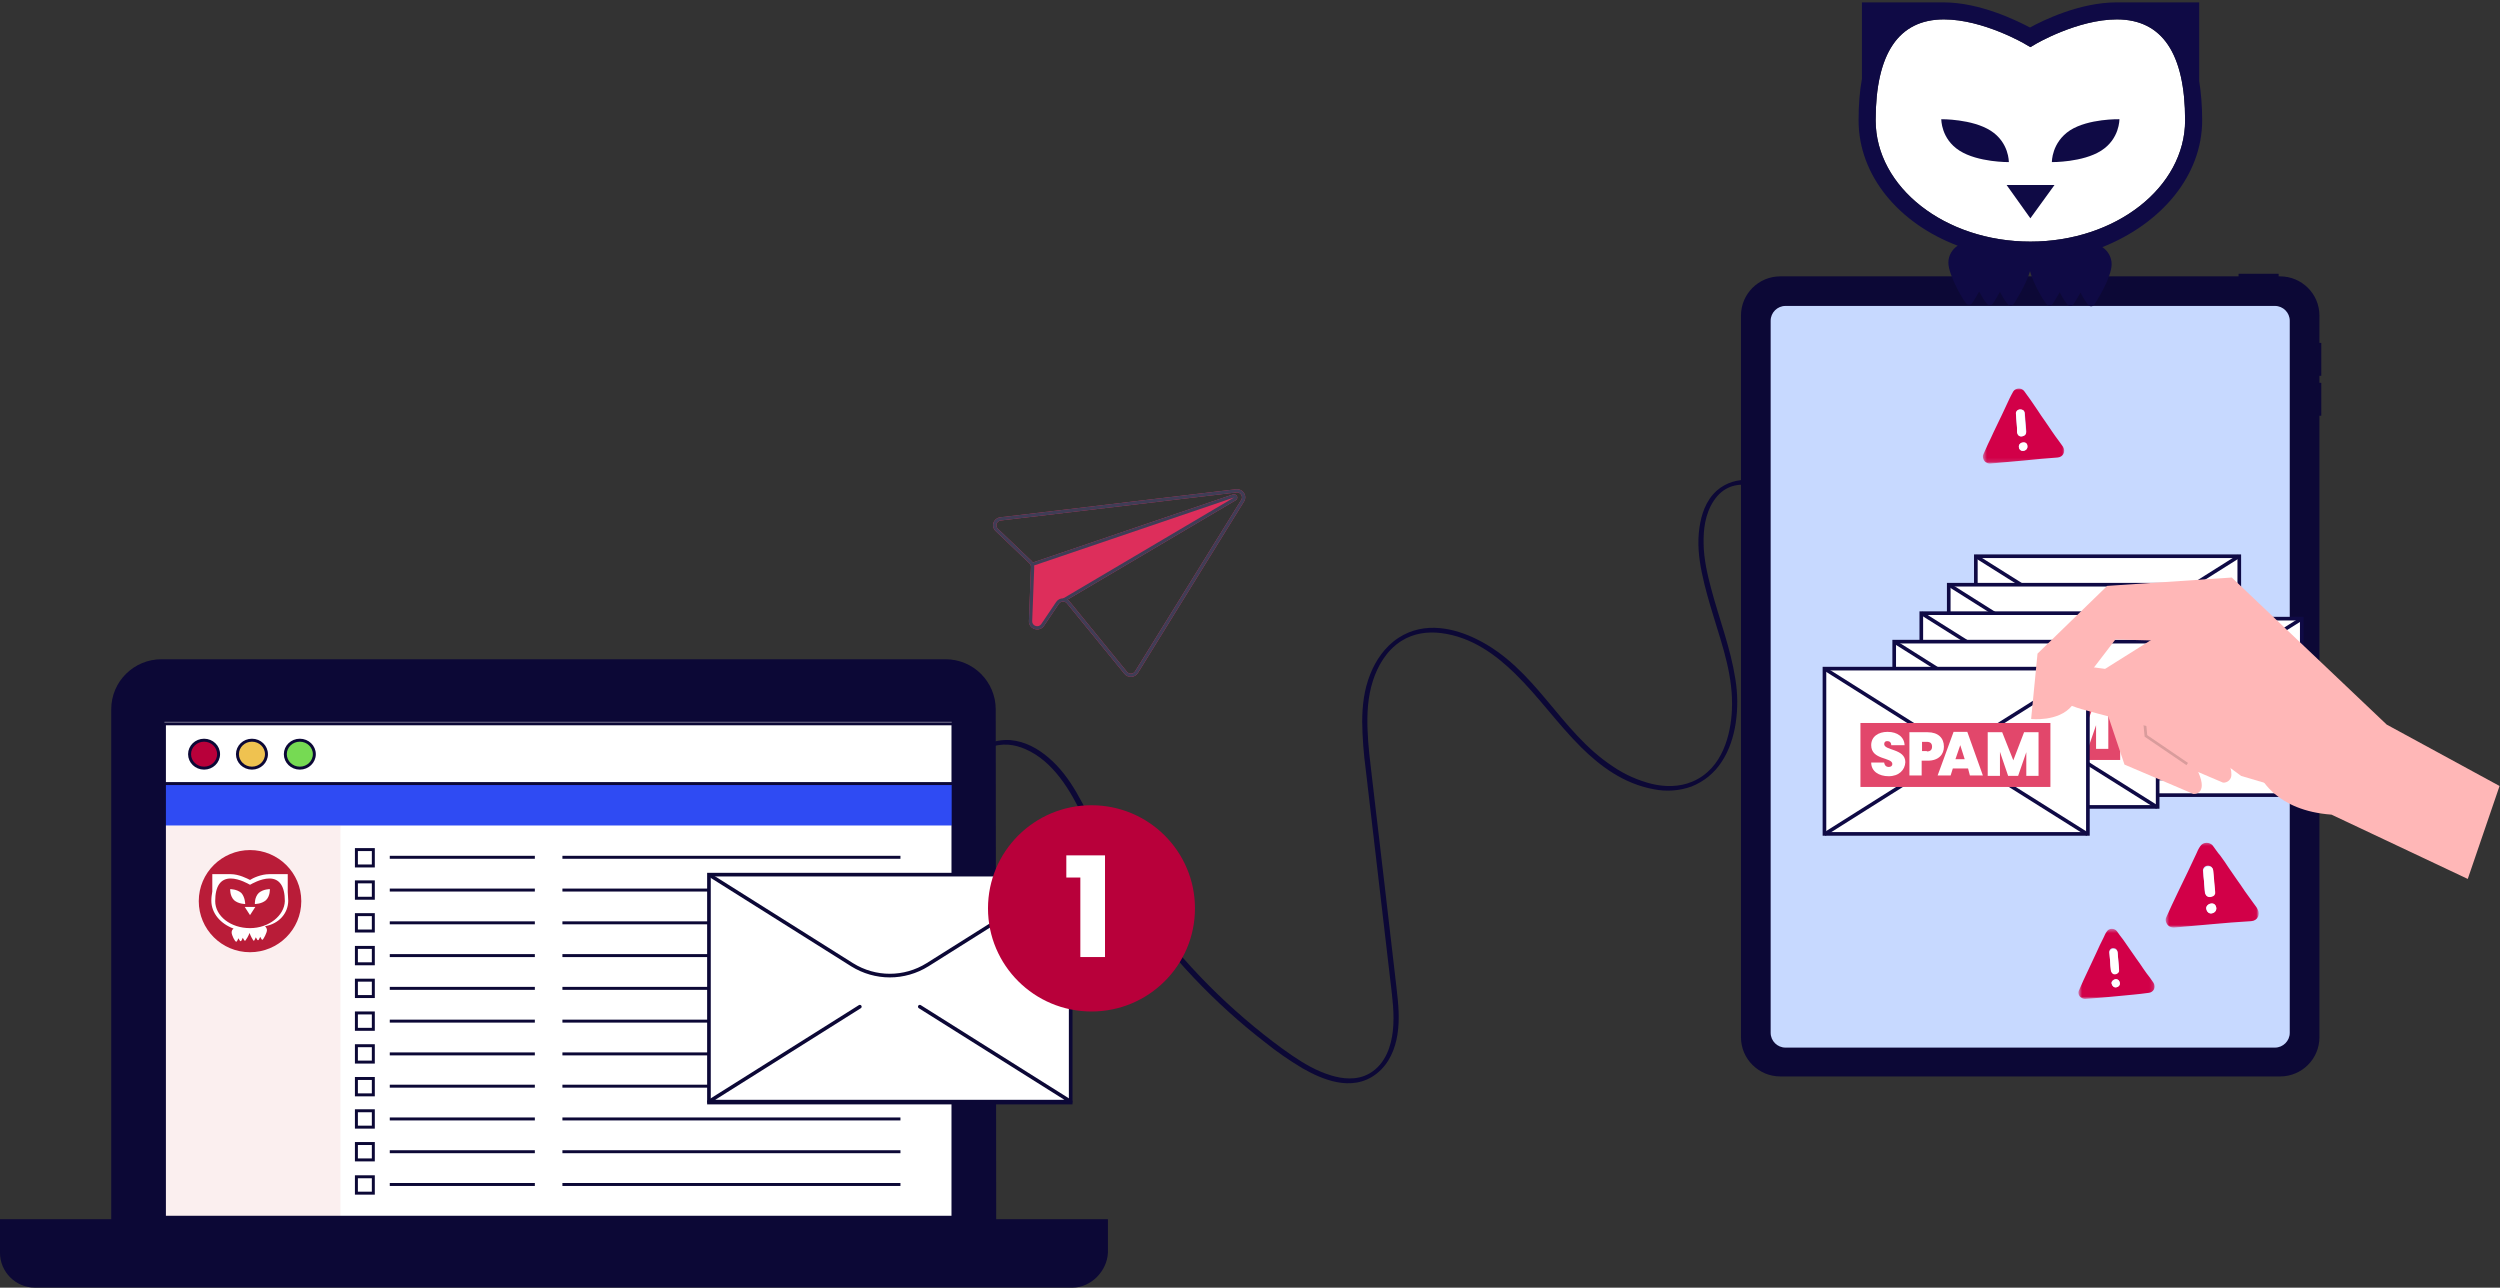 <?xml version="1.0" encoding="UTF-8"?>
<svg xmlns="http://www.w3.org/2000/svg" width="631" height="325" viewBox="0 0 631 325" fill="none">
  <rect x="0" y="0" width="631" height="325" fill="#333333" stroke="none"/>
  <path d="M252.47 130.567L311.189 123.58L311.952 123.49C312.341 123.443 312.736 123.504 313.092 123.667C313.448 123.829 313.751 124.086 313.965 124.408C314.18 124.729 314.297 125.103 314.304 125.485C314.311 125.868 314.208 126.243 314.005 126.569L287.202 169.871C287.029 170.15 286.789 170.383 286.503 170.551C286.218 170.719 285.894 170.817 285.56 170.838C285.226 170.858 284.89 170.799 284.583 170.665C284.275 170.531 284.005 170.326 283.796 170.068L269.299 152.296C269.196 152.167 269.067 152.059 268.92 151.981C268.773 151.902 268.611 151.854 268.444 151.839C268.218 151.816 267.99 151.853 267.785 151.946C267.579 152.04 267.404 152.186 267.279 152.37L263.515 157.955C263.273 158.329 262.91 158.611 262.483 158.758C262.056 158.905 261.589 158.908 261.158 158.767L261.142 158.762C260.704 158.63 260.324 158.359 260.062 157.992C259.799 157.625 259.67 157.184 259.696 156.739L260.211 143.117C260.218 142.947 260.188 142.777 260.125 142.618C260.056 142.46 259.957 142.317 259.832 142.195L251.289 134.032C251.008 133.764 250.81 133.424 250.717 133.052C250.624 132.681 250.64 132.292 250.763 131.93C250.887 131.568 251.112 131.248 251.414 131.007C251.716 130.766 252.082 130.613 252.47 130.567ZM251.867 133.454L260.41 141.618C260.521 141.722 260.621 141.839 260.706 141.965L311.189 124.797C311.234 124.781 311.28 124.77 311.327 124.763C311.519 124.733 311.716 124.769 311.884 124.865C312.052 124.961 312.181 125.111 312.249 125.29C312.316 125.468 312.318 125.663 312.253 125.842C312.189 126.02 312.062 126.171 311.895 126.267L269.443 151.341C269.637 151.462 269.808 151.615 269.95 151.792L284.446 169.564C284.572 169.718 284.734 169.84 284.918 169.921C285.102 170.001 285.303 170.037 285.504 170.025C285.704 170.013 285.899 169.955 286.07 169.854C286.242 169.753 286.386 169.613 286.49 169.446L313.293 126.144C313.413 125.948 313.474 125.723 313.469 125.494C313.464 125.266 313.394 125.042 313.265 124.85C313.137 124.657 312.956 124.504 312.743 124.406C312.53 124.308 312.294 124.271 312.061 124.298L311.28 124.391L252.579 131.375C252.346 131.403 252.126 131.494 251.945 131.639C251.764 131.783 251.628 131.975 251.553 132.192C251.479 132.409 251.469 132.642 251.524 132.866C251.58 133.089 251.698 133.293 251.867 133.454Z" fill="#DD2E5B"></path>
  <path d="M252.47 130.567L311.189 123.58L311.952 123.49C312.341 123.443 312.736 123.504 313.092 123.667C313.448 123.829 313.751 124.086 313.965 124.408C314.18 124.729 314.297 125.103 314.304 125.485C314.311 125.868 314.208 126.243 314.005 126.569L287.202 169.871C287.029 170.15 286.789 170.383 286.503 170.551C286.218 170.719 285.894 170.817 285.56 170.838C285.226 170.858 284.89 170.799 284.583 170.665C284.275 170.531 284.005 170.326 283.796 170.068L269.299 152.296C269.196 152.167 269.067 152.059 268.92 151.981C268.773 151.902 268.611 151.854 268.444 151.839C268.218 151.816 267.99 151.853 267.785 151.946C267.579 152.04 267.404 152.186 267.279 152.37L263.515 157.955C263.273 158.329 262.91 158.611 262.483 158.758C262.056 158.905 261.589 158.908 261.158 158.767L261.142 158.762C260.704 158.63 260.324 158.359 260.062 157.992C259.799 157.625 259.67 157.184 259.696 156.739L260.211 143.117C260.218 142.947 260.188 142.777 260.125 142.618C260.056 142.46 259.957 142.317 259.832 142.195L251.289 134.032C251.008 133.764 250.81 133.424 250.717 133.052C250.624 132.681 250.64 132.292 250.763 131.93C250.887 131.568 251.112 131.248 251.414 131.007C251.716 130.766 252.082 130.613 252.47 130.567ZM251.867 133.454L260.41 141.618C260.521 141.722 260.621 141.839 260.706 141.965C260.782 142.077 260.847 142.197 260.897 142.322C260.951 142.451 260.99 142.584 261.015 142.72L261.013 142.724C261.04 142.866 261.049 143.01 261.042 143.154L260.527 156.776C260.509 157.043 260.586 157.309 260.743 157.529C260.901 157.75 261.13 157.912 261.393 157.989L261.401 157.992C261.66 158.079 261.941 158.079 262.198 157.992C262.455 157.904 262.674 157.734 262.818 157.509L266.583 151.92C266.777 151.633 267.044 151.399 267.357 151.241C267.671 151.083 268.021 151.006 268.375 151.018L268.379 151.019C268.426 151.021 268.474 151.023 268.52 151.029C268.848 151.058 269.165 151.165 269.443 151.341C269.637 151.462 269.808 151.615 269.95 151.792L284.446 169.564C284.572 169.718 284.734 169.84 284.918 169.921C285.102 170.001 285.303 170.037 285.504 170.025C285.704 170.013 285.899 169.955 286.07 169.854C286.242 169.753 286.386 169.613 286.49 169.446L313.293 126.144C313.413 125.948 313.474 125.723 313.469 125.494C313.464 125.266 313.394 125.042 313.265 124.85C313.137 124.657 312.956 124.504 312.743 124.406C312.53 124.308 312.294 124.271 312.061 124.298L311.28 124.391L252.579 131.375C252.346 131.403 252.126 131.494 251.945 131.639C251.764 131.783 251.628 131.975 251.553 132.192C251.479 132.409 251.469 132.642 251.524 132.866C251.58 133.089 251.698 133.293 251.867 133.454Z" fill="#3F3D56"></path>
  <path d="M260.516 142.029L260.795 142.796L261.014 142.724L261.016 142.72L311.459 125.57L268.38 151.019L268.376 151.018L268.261 151.089L268.694 151.785L269.444 151.341L311.896 126.267C312.063 126.171 312.19 126.02 312.254 125.842C312.319 125.663 312.317 125.468 312.25 125.29C312.182 125.111 312.053 124.961 311.885 124.865C311.717 124.769 311.52 124.733 311.328 124.763C311.281 124.77 311.235 124.781 311.19 124.797L260.706 141.965L260.516 142.029Z" fill="#3F3D56"></path>
  <path d="M243.268 203.872C241.669 199.359 242.834 191.811 249.568 188.812C252.907 187.325 256.164 187.935 258.783 189.068C262.406 190.636 265.211 193.294 267.449 196.164C270.03 199.473 271.938 203.222 273.803 206.968C275.644 210.665 277.538 214.329 279.616 217.891C287.759 231.825 298.037 244.467 310.093 255.38C313.07 258.072 316.164 260.659 319.376 263.141C322.357 265.533 325.511 267.715 328.811 269.669C333.267 272.198 341.102 275.921 347.41 271.027C350.754 268.432 352.162 264.545 352.703 261.204C353.357 257.166 352.93 253.275 352.498 249.473C350.489 231.788 348.378 214.133 346.318 196.464C345.837 192.34 345.298 188.225 345.161 184.005C345.033 180.054 345.204 175.925 346.539 171.794C347.705 168.187 349.878 164.216 353.701 161.779C356.871 159.759 360.498 159.392 363.672 159.781C371.528 160.746 377.675 165.393 382.473 170.094C388.433 175.935 393.155 182.735 399.074 188.609C403.853 193.352 409.832 197.843 417.476 199.218C420.634 199.849 423.911 199.606 426.935 198.518C430.039 197.287 432.674 195.147 434.476 192.393C436.567 189.27 437.57 185.831 438.084 182.572C438.644 178.848 438.616 175.063 438.001 171.347C436.77 163.482 433.932 156.23 431.924 148.667C430.94 144.958 430.039 141.149 429.988 137.135C429.944 133.734 430.308 129.757 432.588 126.342C437.293 119.296 445.692 123.138 449.715 125.802C452.403 127.643 454.929 129.7 457.265 131.951C457.768 132.421 458.731 131.444 458.23 130.977C455.779 128.602 453.109 126.45 450.255 124.55C447.788 122.971 444.979 121.516 441.658 121.189C440.155 121.035 438.635 121.191 437.197 121.646C435.76 122.102 434.437 122.847 433.314 123.834C430.475 126.378 429.425 129.974 428.962 133.006C428.35 137.015 428.787 140.836 429.533 144.511C430.319 148.38 431.437 152.124 432.574 155.853C434.846 163.305 437.526 170.888 437.132 179.231C436.856 185.067 434.947 194.009 427.145 197.284C423.682 198.737 420.078 198.585 417.011 197.875C413.471 197.002 410.122 195.51 407.127 193.472C393.526 184.55 387.751 168.655 372.556 161.248C367.39 158.729 359.697 156.607 352.97 160.994C349.476 163.273 347.231 166.743 345.878 170.091C344.258 174.102 343.838 178.186 343.818 182.074C343.868 186.12 344.164 190.159 344.704 194.171C345.218 198.604 345.735 203.037 346.255 207.469L349.392 234.373L350.951 247.741C351.426 251.821 352.022 255.934 351.55 260.242C351.163 263.768 349.813 268.525 345.69 270.916C342.416 272.815 338.725 272.277 335.91 271.418C332.264 270.305 329.106 268.435 326.172 266.437C322.788 264.133 319.577 261.639 316.463 259.073C310.087 253.813 304.15 248.07 298.705 241.896C293.27 235.74 288.332 229.183 283.935 222.285C281.714 218.799 279.635 215.227 277.698 211.569C275.702 207.798 273.949 203.888 271.811 200.197C269.877 196.859 267.594 193.708 264.571 191.159C262.047 189.031 258.862 187.126 255.003 186.795C252.093 186.594 249.209 187.437 246.893 189.164C244.581 190.887 242.854 193.248 241.938 195.941C240.997 198.683 241.012 201.652 241.981 204.386C242.209 205.031 243.497 204.52 243.268 203.872Z" fill="#0C0836"></path>
  <path d="M251.443 308.694H28.074V179.042C28.074 171.987 33.811 166.392 40.768 166.392H238.627C245.706 166.392 251.321 172.109 251.321 179.042L251.443 308.694Z" fill="#0C0836"></path>
  <path d="M270.728 324.992H8.788C3.906 324.992 0 320.979 0 316.235V307.721H279.638V316.235C279.394 320.857 275.366 324.992 270.728 324.992Z" fill="#0C0836"></path>
  <path d="M240.213 182.204H41.5V307.235H240.213V182.204Z" fill="white"></path>
  <path d="M85.93 208.353H41.5V307.235H85.93V208.353Z" fill="#FBEFEF"></path>
  <path d="M240.579 197.772H41.5V208.353H240.579V197.772Z" fill="#2F4BF3"></path>
  <path d="M240.579 182.69H41.5V307.235H240.579V182.69Z" stroke="#0C0836" stroke-width="0.75" stroke-miterlimit="10"></path>
  <path d="M41.5 197.772H240.579" stroke="#0C0836" stroke-width="0.75" stroke-miterlimit="10"></path>
  <path d="M51.508 193.88C53.53 193.88 55.169 192.301 55.169 190.353C55.169 188.405 53.53 186.826 51.508 186.826C49.485 186.826 47.846 188.405 47.846 190.353C47.846 192.301 49.485 193.88 51.508 193.88Z" fill="#B8003A" stroke="#0C0836" stroke-width="0.75" stroke-miterlimit="10"></path>
  <path d="M63.592 193.88C65.615 193.88 67.254 192.301 67.254 190.353C67.254 188.405 65.615 186.826 63.592 186.826C61.57 186.826 59.931 188.405 59.931 190.353C59.931 192.301 61.57 193.88 63.592 193.88Z" fill="#EFC250" stroke="#0C0836" stroke-width="0.75" stroke-miterlimit="10"></path>
  <path d="M75.676 193.88C77.699 193.88 79.338 192.301 79.338 190.353C79.338 188.405 77.699 186.826 75.676 186.826C73.654 186.826 72.015 188.405 72.015 190.353C72.015 192.301 73.654 193.88 75.676 193.88Z" fill="#76DA53" stroke="#0C0836" stroke-width="0.75" stroke-miterlimit="10"></path>
  <path d="M94.228 214.435H89.956V218.57H94.228V214.435Z" fill="white" stroke="#0C0836" stroke-width="0.75" stroke-miterlimit="10"></path>
  <path d="M98.378 216.381H134.996" stroke="#0C0836" stroke-width="0.75" stroke-miterlimit="10"></path>
  <path d="M141.953 216.381H227.273" stroke="#0C0836" stroke-width="0.75" stroke-miterlimit="10"></path>
  <path d="M94.228 222.583H89.956V226.719H94.228V222.583Z" fill="white" stroke="#0C0836" stroke-width="0.75" stroke-miterlimit="10"></path>
  <path d="M98.378 224.651H134.996" stroke="#0C0836" stroke-width="0.75" stroke-miterlimit="10"></path>
  <path d="M141.953 224.651H227.273" stroke="#0C0836" stroke-width="0.75" stroke-miterlimit="10"></path>
  <path d="M94.228 230.854H89.956V234.989H94.228V230.854Z" fill="white" stroke="#0C0836" stroke-width="0.75" stroke-miterlimit="10"></path>
  <path d="M98.378 232.922H134.996" stroke="#0C0836" stroke-width="0.75" stroke-miterlimit="10"></path>
  <path d="M141.953 232.922H227.273" stroke="#0C0836" stroke-width="0.75" stroke-miterlimit="10"></path>
  <path d="M94.228 239.125H89.956V243.26H94.228V239.125Z" fill="white" stroke="#0C0836" stroke-width="0.75" stroke-miterlimit="10"></path>
  <path d="M98.378 241.192H134.996" stroke="#0C0836" stroke-width="0.75" stroke-miterlimit="10"></path>
  <path d="M141.953 241.192H227.273" stroke="#0C0836" stroke-width="0.75" stroke-miterlimit="10"></path>
  <path d="M94.228 247.395H89.956V251.53H94.228V247.395Z" fill="white" stroke="#0C0836" stroke-width="0.75" stroke-miterlimit="10"></path>
  <path d="M98.378 249.463H134.996" stroke="#0C0836" stroke-width="0.75" stroke-miterlimit="10"></path>
  <path d="M141.953 249.463H227.273" stroke="#0C0836" stroke-width="0.75" stroke-miterlimit="10"></path>
  <path d="M94.228 255.666H89.956V259.801H94.228V255.666Z" fill="white" stroke="#0C0836" stroke-width="0.75" stroke-miterlimit="10"></path>
  <path d="M98.378 257.733H134.996" stroke="#0C0836" stroke-width="0.75" stroke-miterlimit="10"></path>
  <path d="M141.953 257.733H227.273" stroke="#0C0836" stroke-width="0.75" stroke-miterlimit="10"></path>
  <path d="M94.228 263.936H89.956V268.071H94.228V263.936Z" fill="white" stroke="#0C0836" stroke-width="0.75" stroke-miterlimit="10"></path>
  <path d="M98.378 266.004H134.996" stroke="#0C0836" stroke-width="0.75" stroke-miterlimit="10"></path>
  <path d="M141.953 266.004H227.273" stroke="#0C0836" stroke-width="0.75" stroke-miterlimit="10"></path>
  <path d="M94.228 272.207H89.956V276.342H94.228V272.207Z" fill="white" stroke="#0C0836" stroke-width="0.75" stroke-miterlimit="10"></path>
  <path d="M98.378 274.153H134.996" stroke="#0C0836" stroke-width="0.75" stroke-miterlimit="10"></path>
  <path d="M141.953 274.153H227.273" stroke="#0C0836" stroke-width="0.75" stroke-miterlimit="10"></path>
  <path d="M94.228 280.356H89.956V284.491H94.228V280.356Z" fill="white" stroke="#0C0836" stroke-width="0.75" stroke-miterlimit="10"></path>
  <path d="M98.378 282.423H134.996" stroke="#0C0836" stroke-width="0.75" stroke-miterlimit="10"></path>
  <path d="M141.953 282.423H227.273" stroke="#0C0836" stroke-width="0.75" stroke-miterlimit="10"></path>
  <path d="M94.228 288.626H89.956V292.761H94.228V288.626Z" fill="white" stroke="#0C0836" stroke-width="0.75" stroke-miterlimit="10"></path>
  <path d="M98.378 290.694H134.996" stroke="#0C0836" stroke-width="0.75" stroke-miterlimit="10"></path>
  <path d="M141.953 290.694H227.273" stroke="#0C0836" stroke-width="0.75" stroke-miterlimit="10"></path>
  <path d="M94.228 297.018H89.956V301.154H94.228V297.018Z" fill="white" stroke="#0C0836" stroke-width="0.75" stroke-miterlimit="10"></path>
  <path d="M98.378 298.964H134.996" stroke="#0C0836" stroke-width="0.75" stroke-miterlimit="10"></path>
  <path d="M141.953 298.964H227.273" stroke="#0C0836" stroke-width="0.75" stroke-miterlimit="10"></path>
  <path d="M270.24 220.759H178.939V278.288H270.24V220.759Z" fill="white" stroke="#0C0836" stroke-width="0.919" stroke-miterlimit="10"></path>
  <path d="M178.939 220.759L215.069 243.503C220.928 247.152 228.251 247.152 234.11 243.503L270.24 220.759" stroke="#0C0836" stroke-width="0.919" stroke-miterlimit="10"></path>
  <path d="M217.022 254.085L178.939 278.045H270.24L232.157 254.085" stroke="#0C0836" stroke-width="0.919" stroke-miterlimit="10" stroke-linecap="round" stroke-linejoin="round"></path>
  <path d="M275.489 255.301C289.915 255.301 301.61 243.648 301.61 229.273C301.61 214.898 289.915 203.245 275.489 203.245C261.063 203.245 249.368 214.898 249.368 229.273C249.368 243.648 261.063 255.301 275.489 255.301Z" fill="#B8003A"></path>
  <path d="M272.679 221.489H269.14V215.894H278.904V241.557H272.679V221.489Z" fill="white"></path>
  <path d="M76.045 227.449C76.045 234.624 70.186 240.341 63.106 240.341C55.905 240.341 50.168 234.503 50.168 227.449C50.168 220.273 56.027 214.556 63.106 214.556C70.186 214.556 76.045 220.273 76.045 227.449Z" fill="#B91C38"></path>
  <path d="M63.105 230.976L64.448 228.908H61.763L63.105 230.976Z" fill="white"></path>
  <path d="M61.886 228.178C61.886 228.178 60.177 228.178 59.078 227.205C57.98 226.111 58.102 224.408 58.102 224.408C58.102 224.408 59.81 224.408 60.909 225.381C61.886 226.476 61.886 228.178 61.886 228.178Z" fill="white"></path>
  <path d="M64.327 228.178C64.327 228.178 66.036 228.178 67.135 227.205C68.233 226.111 68.111 224.408 68.111 224.408C68.111 224.408 66.402 224.408 65.304 225.381C64.205 226.476 64.327 228.178 64.327 228.178Z" fill="white"></path>
  <path d="M72.748 227.327C72.748 226.476 72.626 225.746 72.626 225.138V220.638H68.232C68.11 220.638 67.988 220.638 67.988 220.638C65.913 220.638 63.838 221.611 63.106 222.097C62.373 221.732 60.298 220.638 58.223 220.638C58.101 220.638 57.979 220.638 57.979 220.638H53.585V225.016C53.463 225.746 53.341 226.476 53.341 227.327C53.341 230.489 55.66 233.165 58.956 234.381C58.589 234.625 58.467 234.989 58.467 235.354C58.467 236.084 59.322 237.665 59.566 237.665C59.688 237.665 59.81 237.665 59.81 237.544C59.81 237.544 60.054 237.179 60.176 236.814C60.42 237.179 60.542 237.544 60.664 237.544C60.786 237.544 60.908 237.544 60.908 237.422C60.908 237.422 61.153 237.057 61.275 236.692C61.519 237.057 61.641 237.422 61.763 237.422C61.885 237.422 62.007 237.422 62.007 237.3C62.129 237.179 62.739 236.206 62.983 235.476C63.228 236.206 63.838 237.3 63.96 237.422C64.082 237.422 64.204 237.422 64.204 237.3C64.204 237.3 64.448 236.935 64.57 236.571C64.814 236.935 64.936 237.3 65.058 237.3C65.181 237.3 65.303 237.3 65.303 237.179C65.303 237.179 65.547 236.814 65.669 236.449C65.913 236.814 66.035 237.179 66.157 237.179C66.279 237.179 66.401 237.179 66.401 237.057C66.523 236.935 67.378 235.476 67.378 234.746C67.378 234.381 67.133 234.016 66.889 233.773C70.429 233.165 72.748 230.489 72.748 227.327ZM63.106 234.26C58.223 234.26 54.317 231.219 54.317 227.449C54.317 223.678 55.66 221.732 58.223 221.732C60.42 221.732 62.861 223.192 62.861 223.192L63.106 223.313L63.35 223.192C63.35 223.192 65.791 221.732 67.988 221.732C70.551 221.732 71.894 223.678 71.894 227.449C71.772 231.097 67.866 234.26 63.106 234.26Z" fill="white"></path>
  <path d="M583.833 87.295V254.338C583.833 262.736 576.996 269.549 568.568 269.549H456.278C447.849 269.549 441.013 262.736 441.013 254.338V87.295C441.013 78.897 447.849 72.084 456.278 72.084H568.568C576.996 72.084 583.833 78.897 583.833 87.295Z" fill="#C7D9FF"></path>
  <path d="M585.896 96.627H584.491V104.933H585.896V96.627Z" fill="#0C0836"></path>
  <path d="M585.896 86.549H584.491V94.854H585.896V86.549Z" fill="#0C0836"></path>
  <path d="M575.124 69.098H565.01V70.778H575.124V69.098Z" fill="#0C0836"></path>
  <path d="M439.422 79.643V261.803C439.422 267.309 443.917 271.695 449.349 271.695H575.499C581.025 271.695 585.426 267.216 585.426 261.803V79.643C585.426 74.137 580.931 69.751 575.499 69.751H449.349C443.824 69.751 439.422 74.231 439.422 79.643ZM574.188 77.217C576.248 77.217 577.934 78.897 577.934 80.95V260.683C577.934 262.736 576.248 264.416 574.188 264.416H450.66C448.6 264.416 446.914 262.736 446.914 260.683V80.95C446.914 78.897 448.6 77.217 450.66 77.217H574.188Z" fill="#0C0836"></path>
  <path d="M512.468 60.979C490.928 60.979 473.415 47.261 473.415 30.37C473.415 13.479 479.221 4.894 490.647 4.894C500.574 4.894 511.251 11.146 511.344 11.24L512.468 11.893L513.592 11.24C513.686 11.146 524.362 4.894 534.289 4.894C545.715 4.894 551.521 13.479 551.521 30.37C551.521 47.261 534.008 60.979 512.468 60.979Z" fill="white"></path>
  <path d="M512.464 55.1L518.552 46.701H506.471L512.464 55.1Z" fill="#0F0A45"></path>
  <path d="M507.029 40.915C507.029 40.915 499.256 41.008 494.573 38.022C489.891 35.036 489.985 30.09 489.985 30.09C489.985 30.09 497.758 29.997 502.44 32.983C507.123 35.969 507.029 40.915 507.029 40.915Z" fill="#0F0A45"></path>
  <path d="M517.895 40.915C517.895 40.915 525.668 41.008 530.35 38.022C535.033 35.036 534.939 30.09 534.939 30.09C534.939 30.09 527.166 29.903 522.484 32.89C517.801 35.969 517.895 40.915 517.895 40.915Z" fill="#0F0A45"></path>
  <path d="M555.828 30.37C555.828 26.637 555.547 23.371 555.079 20.478V0.601H535.505C535.037 0.601 534.662 0.601 534.194 0.601C524.922 0.601 515.557 5.174 512.373 6.947C509.189 5.267 499.824 0.601 490.552 0.601C490.084 0.601 489.709 0.601 489.241 0.601H469.948V19.919C469.386 22.905 469.105 26.451 469.105 30.37C469.105 44.368 479.314 56.407 494.111 62.006C492.706 62.939 491.769 64.525 491.769 66.298C491.769 69.471 495.797 76.47 496.546 76.844C497.014 77.03 497.482 76.937 497.763 76.564C497.951 76.284 498.7 75.07 499.543 73.577C500.479 75.35 501.416 76.75 501.79 76.937C502.259 77.124 502.727 77.03 503.008 76.657C503.195 76.377 503.944 75.164 504.787 73.671C505.724 75.444 506.66 76.844 507.035 77.03C507.503 77.217 507.971 77.124 508.252 76.75C508.627 76.19 511.436 71.804 512.373 68.445C513.31 71.898 516.213 76.75 516.868 77.03C517.337 77.217 517.805 77.124 518.086 76.75C518.273 76.47 519.022 75.257 519.865 73.764C520.802 75.537 521.738 76.937 522.113 77.124C522.581 77.31 523.049 77.217 523.33 76.844C523.518 76.564 524.267 75.35 525.11 73.857C526.046 75.63 526.983 77.03 527.357 77.217C527.826 77.403 528.294 77.31 528.575 76.937C529.043 76.284 532.977 70.031 532.977 66.672C532.977 64.899 532.04 63.312 530.635 62.379C545.62 56.407 555.828 44.275 555.828 30.37ZM512.467 60.979C490.927 60.979 473.414 47.261 473.414 30.37C473.414 13.479 479.22 4.894 490.646 4.894C500.573 4.894 511.249 11.146 511.343 11.24L512.467 11.893L513.59 11.24C513.684 11.146 524.361 4.894 534.288 4.894C545.713 4.894 551.52 13.479 551.52 30.37C551.52 47.261 534.007 60.979 512.467 60.979Z" fill="#0F0A45"></path>
  <mask id="mask0_456_3621" style="mask-type:luminance" maskUnits="userSpaceOnUse" x="500" y="97" width="22" height="20">
    <path d="M521.088 97.934H500.484V116.878H521.088V97.934Z" fill="white"></path>
  </mask>
  <g mask="url(#mask0_456_3621)">
    <path d="M510.691 113.799C511.347 113.705 511.815 113.239 511.722 112.679C511.628 112.025 511.16 111.652 510.598 111.745C509.942 111.839 509.474 112.305 509.568 112.865C509.568 113.332 510.036 113.892 510.691 113.799ZM509.006 106.8C509.099 107.546 509.099 108.386 509.193 109.133C509.193 109.319 509.287 109.506 509.38 109.692C509.661 110.159 510.13 110.252 510.691 110.066C511.16 109.879 511.441 109.506 511.441 108.946C511.347 107.359 511.16 105.866 511.066 104.28C510.972 103.627 510.504 103.347 509.942 103.347C509.287 103.347 508.818 103.907 508.912 104.467C508.912 105.306 508.912 106.053 509.006 106.8ZM510.879 116.225C508.163 116.505 505.353 116.691 502.637 116.971C502.075 117.065 501.701 116.971 501.233 116.691C500.671 116.318 500.296 115.385 500.577 114.732C500.952 113.799 501.42 112.959 501.794 112.025C502.263 111.092 502.731 110.066 503.199 109.039C503.948 107.546 504.604 106.053 505.353 104.56C506.009 103.16 506.571 101.947 507.226 100.547C507.507 99.987 507.788 99.427 508.163 98.774C508.818 97.841 510.223 97.841 510.879 98.681C511.441 99.427 512.003 100.267 512.565 101.014C513.22 101.947 513.782 102.787 514.344 103.627C514.906 104.56 515.561 105.4 516.123 106.24C516.685 107.079 517.341 108.013 517.903 108.853C518.558 109.786 519.12 110.626 519.776 111.466C520.057 111.932 520.431 112.305 520.712 112.772C521.462 113.985 520.712 115.385 519.308 115.478C516.498 115.665 513.688 115.945 510.879 116.225Z" fill="#D20048"></path>
  </g>
  <mask id="mask1_456_3621" style="mask-type:luminance" maskUnits="userSpaceOnUse" x="500" y="97" width="22" height="20">
    <path d="M521.088 97.934H500.484V116.878H521.088V97.934Z" fill="white"></path>
  </mask>
  <g mask="url(#mask1_456_3621)">
    <path d="M509.006 106.799C508.912 106.053 508.912 105.213 508.819 104.466C508.725 103.906 509.193 103.347 509.849 103.347C510.504 103.347 510.973 103.627 510.973 104.28C511.066 105.866 511.254 107.359 511.347 108.946C511.441 109.506 511.16 109.879 510.598 110.066C510.036 110.252 509.568 110.159 509.287 109.692C509.193 109.599 509.193 109.412 509.1 109.132C509.1 108.386 509.1 107.639 509.006 106.799Z" fill="white"></path>
  </g>
  <mask id="mask2_456_3621" style="mask-type:luminance" maskUnits="userSpaceOnUse" x="500" y="97" width="22" height="20">
    <path d="M521.088 97.934H500.484V116.878H521.088V97.934Z" fill="white"></path>
  </mask>
  <g mask="url(#mask2_456_3621)">
    <path d="M510.694 113.798C510.038 113.892 509.57 113.332 509.57 112.772C509.476 112.212 510.038 111.652 510.6 111.652C511.256 111.559 511.724 111.932 511.724 112.585C511.724 113.239 511.349 113.705 510.694 113.798Z" fill="white"></path>
  </g>
  <mask id="mask3_456_3621" style="mask-type:luminance" maskUnits="userSpaceOnUse" x="546" y="212" width="24" height="22">
    <path d="M569.975 212.437H546.562V233.994H569.975V212.437Z" fill="white"></path>
  </mask>
  <g mask="url(#mask3_456_3621)">
    <path d="M558.174 230.541C558.923 230.448 559.392 229.888 559.392 229.235C559.298 228.488 558.83 228.022 558.08 228.115C557.331 228.208 556.769 228.768 556.863 229.421C556.957 229.981 557.425 230.634 558.174 230.541ZM556.301 222.516C556.395 223.356 556.488 224.289 556.488 225.129C556.488 225.315 556.582 225.595 556.676 225.689C556.957 226.248 557.519 226.342 558.174 226.155C558.736 225.968 559.017 225.502 559.017 224.942C558.83 223.169 558.736 221.396 558.549 219.623C558.455 218.876 557.987 218.503 557.238 218.503C556.488 218.503 556.02 219.156 556.02 219.716C556.207 220.836 556.207 221.676 556.301 222.516ZM558.455 233.247C555.364 233.527 552.18 233.807 549.09 234.087C548.528 234.181 548.06 234.087 547.498 233.807C546.842 233.341 546.374 232.314 546.748 231.568C547.217 230.541 547.685 229.515 548.153 228.488C548.715 227.368 549.183 226.248 549.745 225.129C550.588 223.449 551.337 221.769 552.18 220.089C552.929 218.503 553.585 217.103 554.334 215.517C554.615 214.863 554.896 214.21 555.364 213.557C556.114 212.437 557.706 212.53 558.455 213.37C559.111 214.21 559.672 215.143 560.422 215.983C561.171 217.01 561.826 217.943 562.482 218.97C563.138 219.996 563.887 220.929 564.542 221.956C565.198 222.889 565.947 223.915 566.603 224.942C567.352 225.968 568.008 226.902 568.757 227.928C569.131 228.488 569.506 228.861 569.787 229.421C570.63 230.821 569.787 232.408 568.195 232.501C564.823 232.687 561.639 232.967 558.455 233.247Z" fill="#D20048"></path>
  </g>
  <mask id="mask4_456_3621" style="mask-type:luminance" maskUnits="userSpaceOnUse" x="546" y="212" width="24" height="22">
    <path d="M569.975 212.437H546.562V233.994H569.975V212.437Z" fill="white"></path>
  </mask>
  <g mask="url(#mask4_456_3621)">
    <path d="M556.302 222.515C556.208 221.676 556.115 220.742 556.115 219.902C556.021 219.343 556.583 218.689 557.332 218.689C558.081 218.689 558.55 219.063 558.643 219.809C558.831 221.582 558.924 223.355 559.112 225.128C559.205 225.688 558.924 226.155 558.269 226.342C557.707 226.528 557.051 226.435 556.77 225.875C556.677 225.688 556.583 225.502 556.583 225.315C556.396 224.382 556.396 223.449 556.302 222.515Z" fill="white"></path>
  </g>
  <mask id="mask5_456_3621" style="mask-type:luminance" maskUnits="userSpaceOnUse" x="546" y="212" width="24" height="22">
    <path d="M569.975 212.437H546.562V233.994H569.975V212.437Z" fill="white"></path>
  </mask>
  <g mask="url(#mask5_456_3621)">
    <path d="M558.175 230.541C557.425 230.634 556.957 229.981 556.863 229.328C556.77 228.675 557.425 228.115 558.081 228.021C558.83 227.928 559.298 228.395 559.392 229.141C559.486 229.888 558.924 230.448 558.175 230.541Z" fill="white"></path>
  </g>
  <mask id="mask6_456_3621" style="mask-type:luminance" maskUnits="userSpaceOnUse" x="524" y="234" width="20" height="19">
    <path d="M543.842 234.46H524.644V252.098H543.842V234.46Z" fill="white"></path>
  </mask>
  <g mask="url(#mask6_456_3621)">
    <path d="M534.103 249.204C534.665 249.111 535.133 248.645 535.04 248.085C534.946 247.525 534.571 247.151 533.916 247.151C533.354 247.245 532.792 247.711 532.979 248.271C533.073 248.831 533.541 249.298 534.103 249.204ZM532.605 242.672C532.698 243.419 532.698 244.165 532.792 244.818C532.792 245.005 532.885 245.192 532.979 245.285C533.26 245.752 533.728 245.845 534.197 245.658C534.665 245.472 534.852 245.098 534.852 244.632C534.759 243.139 534.571 241.739 534.478 240.246C534.384 239.686 534.009 239.313 533.354 239.313C532.698 239.313 532.324 239.873 532.417 240.339C532.511 241.272 532.511 242.019 532.605 242.672ZM534.29 251.444C531.762 251.724 529.139 251.911 526.611 252.097C526.143 252.191 525.768 252.097 525.3 251.817C524.738 251.444 524.363 250.604 524.738 249.951C525.112 249.111 525.487 248.271 525.862 247.431C526.33 246.498 526.704 245.565 527.173 244.632C527.828 243.232 528.484 241.832 529.139 240.432C529.701 239.126 530.263 238.006 530.919 236.7C531.2 236.14 531.387 235.58 531.762 235.113C532.324 234.18 533.728 234.273 534.29 235.02C534.852 235.766 535.32 236.513 535.882 237.166C536.444 238.006 537.006 238.753 537.568 239.593C538.13 240.432 538.692 241.179 539.254 242.019C539.816 242.765 540.378 243.605 540.94 244.445C541.502 245.285 542.063 246.032 542.719 246.871C543 247.338 543.281 247.618 543.562 248.085C544.217 249.205 543.562 250.511 542.251 250.604C539.628 250.978 537.006 251.164 534.29 251.444Z" fill="#D20048"></path>
  </g>
  <mask id="mask7_456_3621" style="mask-type:luminance" maskUnits="userSpaceOnUse" x="524" y="234" width="20" height="19">
    <path d="M543.842 234.46H524.644V252.098H543.842V234.46Z" fill="white"></path>
  </mask>
  <g mask="url(#mask7_456_3621)">
    <path d="M532.605 242.672C532.511 241.926 532.511 241.179 532.417 240.526C532.324 240.06 532.792 239.5 533.354 239.5C533.916 239.5 534.384 239.78 534.478 240.433C534.571 241.926 534.759 243.326 534.852 244.819C534.946 245.285 534.665 245.659 534.197 245.845C533.728 246.032 533.26 245.939 532.979 245.472C532.886 245.379 532.885 245.192 532.792 245.005C532.698 244.166 532.605 243.419 532.605 242.672Z" fill="white"></path>
  </g>
  <mask id="mask8_456_3621" style="mask-type:luminance" maskUnits="userSpaceOnUse" x="524" y="234" width="20" height="19">
    <path d="M543.842 234.46H524.644V252.098H543.842V234.46Z" fill="white"></path>
  </mask>
  <g mask="url(#mask8_456_3621)">
    <path d="M534.102 249.205C533.54 249.298 533.072 248.738 532.978 248.272C532.884 247.805 533.446 247.245 533.915 247.152C534.477 247.059 534.945 247.432 535.038 248.085C535.132 248.645 534.758 249.112 534.102 249.205Z" fill="white"></path>
  </g>
  <path d="M580.969 156.147H509.969V200.689H580.969V156.147Z" fill="white" stroke="#0F0A45" stroke-width="0.919" stroke-miterlimit="10"></path>
  <path d="M509.969 156.147L545.469 178.468L580.969 156.147" stroke="#0F0A45" stroke-width="0.919" stroke-miterlimit="10"></path>
  <path d="M509.969 200.788L545.469 178.468L580.969 200.788" stroke="#0F0A45" stroke-width="0.919" stroke-miterlimit="10"></path>
  <path d="M570.969 170.795H519.769V188.034H570.969V170.795Z" fill="#E2476B"></path>
  <path d="M527.369 185.144C524.769 185.144 522.669 183.849 522.669 181.457H526.169C526.269 182.254 526.769 182.653 527.369 182.653C527.969 182.653 528.369 182.354 528.369 181.856C528.369 179.962 522.669 180.859 522.669 176.774C522.669 174.482 524.569 173.187 527.069 173.187C529.769 173.187 531.569 174.582 531.669 176.774H528.069C528.069 175.977 527.569 175.678 526.969 175.678C526.469 175.678 526.169 175.977 526.169 176.475C526.169 178.269 531.869 177.671 531.869 181.357C531.769 183.55 530.169 185.144 527.369 185.144Z" fill="white"></path>
  <path d="M537.869 181.059H536.269V185.045H532.969V173.386H537.869C540.769 173.386 542.269 174.98 542.269 177.272C542.269 179.265 540.869 181.059 537.869 181.059ZM537.569 178.468C538.569 178.468 538.969 177.97 538.969 177.173C538.969 176.375 538.569 175.877 537.569 175.877H536.269V178.368H537.569V178.468Z" fill="white"></path>
  <path d="M548.769 183.151H544.669L544.069 185.044H540.569L544.869 173.286H548.569L552.769 185.044H549.269L548.769 183.151ZM546.669 176.774L545.369 180.56H547.869L546.669 176.774Z" fill="white"></path>
  <path d="M553.869 173.386H557.869L560.869 180.959L563.769 173.386H567.669V185.144H564.369V178.767L562.169 185.144H559.469L557.269 178.667V185.144H553.969V173.386H553.869Z" fill="white"></path>
  <path d="M565.196 140.394H498.702V182.108H565.196V140.394Z" fill="white" stroke="#0F0A45" stroke-width="0.919" stroke-miterlimit="10"></path>
  <path d="M498.702 140.394L531.949 161.298L565.102 140.394" stroke="#0F0A45" stroke-width="0.919" stroke-miterlimit="10"></path>
  <path d="M498.702 182.202L531.949 161.298L565.102 182.202" stroke="#0F0A45" stroke-width="0.919" stroke-miterlimit="10"></path>
  <path d="M555.831 154.112H507.881V170.257H555.831V154.112Z" fill="#E2476B"></path>
  <path d="M514.998 167.55C512.563 167.55 510.597 166.337 510.597 164.098H513.875C513.968 164.844 514.436 165.217 514.998 165.217C515.56 165.217 515.935 164.937 515.935 164.471C515.935 162.698 510.597 163.538 510.597 159.712C510.597 157.565 512.376 156.352 514.717 156.352C517.246 156.352 518.932 157.659 519.025 159.712H515.654C515.654 158.965 515.186 158.685 514.624 158.685C514.155 158.685 513.875 158.965 513.875 159.432C513.875 161.111 519.213 160.551 519.213 164.004C519.119 165.964 517.621 167.55 514.998 167.55Z" fill="white"></path>
  <path d="M524.833 163.725H523.335V167.457H520.244V156.539H524.833C527.549 156.539 528.954 158.032 528.954 160.178C528.954 162.045 527.549 163.725 524.833 163.725ZM524.552 161.298C525.489 161.298 525.863 160.832 525.863 160.085C525.863 159.339 525.489 158.872 524.552 158.872H523.335V161.205H524.552V161.298Z" fill="white"></path>
  <path d="M535.042 165.684H531.202L530.64 167.457H527.362L531.389 156.445H534.855L538.788 167.457H535.51L535.042 165.684ZM533.075 159.712L531.858 163.258H534.199L533.075 159.712Z" fill="white"></path>
  <path d="M539.814 156.539H543.561L546.37 163.631L549.086 156.539H552.739V167.551H549.648V161.578L547.588 167.551H545.059L542.999 161.485V167.551H539.908V156.539H539.814Z" fill="white"></path>
  <path d="M558.358 147.58H491.864V189.294H558.358V147.58Z" fill="white" stroke="#0F0A45" stroke-width="0.919" stroke-miterlimit="10"></path>
  <path d="M491.864 147.58L525.017 168.483L558.264 147.58" stroke="#0F0A45" stroke-width="0.919" stroke-miterlimit="10"></path>
  <path d="M491.864 189.387L525.017 168.483L558.264 189.387" stroke="#0F0A45" stroke-width="0.919" stroke-miterlimit="10"></path>
  <path d="M548.897 161.298H500.947V177.442H548.897V161.298Z" fill="#E2476B"></path>
  <path d="M508.064 174.736C505.629 174.736 503.662 173.523 503.662 171.283H506.94C507.034 172.03 507.502 172.403 508.064 172.403C508.626 172.403 509 172.123 509 171.656C509 169.883 503.662 170.723 503.662 166.897C503.662 164.751 505.442 163.538 507.783 163.538C510.311 163.538 511.997 164.844 512.091 166.897H508.719C508.719 166.151 508.251 165.871 507.689 165.871C507.221 165.871 506.94 166.151 506.94 166.617C506.94 168.297 512.278 167.737 512.278 171.19C512.185 173.15 510.686 174.736 508.064 174.736Z" fill="white"></path>
  <path d="M517.899 170.91H516.4V174.643H513.31V163.724H517.899C520.614 163.724 522.019 165.217 522.019 167.364C522.019 169.23 520.802 170.91 517.899 170.91ZM517.711 168.484C518.648 168.484 519.022 168.017 519.022 167.271C519.022 166.524 518.648 166.057 517.711 166.057H516.494V168.39H517.711V168.484Z" fill="white"></path>
  <path d="M528.107 172.87H524.267L523.706 174.643H520.428L524.455 163.631H527.92L531.853 174.643H528.575L528.107 172.87ZM526.141 166.897L524.923 170.443H527.264L526.141 166.897Z" fill="white"></path>
  <path d="M532.976 163.724H536.722L539.531 170.817L542.247 163.724H545.9V174.643H542.809V168.67L540.655 174.643H538.126L536.066 168.577V174.643H532.976V163.724Z" fill="white"></path>
  <path d="M551.43 154.766H484.937V196.479H551.43V154.766Z" fill="white" stroke="#0F0A45" stroke-width="0.919" stroke-miterlimit="10"></path>
  <path d="M484.937 154.766L518.183 175.669L551.43 154.766" stroke="#0F0A45" stroke-width="0.919" stroke-miterlimit="10"></path>
  <path d="M484.937 196.573L518.183 175.669L551.43 196.573" stroke="#0F0A45" stroke-width="0.919" stroke-miterlimit="10"></path>
  <path d="M541.968 168.483H494.018V184.628H541.968V168.483Z" fill="#E2476B"></path>
  <path d="M501.232 181.828C498.797 181.828 496.83 180.615 496.83 178.375H500.108C500.202 179.122 500.67 179.495 501.232 179.495C501.794 179.495 502.168 179.215 502.168 178.749C502.168 176.976 496.83 177.815 496.83 173.989C496.83 171.843 498.609 170.63 500.951 170.63C503.479 170.63 505.165 171.936 505.259 173.989H501.887C501.887 173.243 501.419 172.963 500.857 172.963C500.389 172.963 500.108 173.243 500.108 173.709C500.108 175.389 505.446 174.829 505.446 178.282C505.352 180.335 503.854 181.828 501.232 181.828Z" fill="white"></path>
  <path d="M510.971 178.095H509.472V181.828H506.382V170.817H510.971C513.687 170.817 515.092 172.31 515.092 174.456C515.092 176.416 513.874 178.095 510.971 178.095ZM510.783 175.669C511.72 175.669 512.095 175.203 512.095 174.456C512.095 173.709 511.72 173.243 510.783 173.243H509.566V175.576H510.783V175.669Z" fill="white"></path>
  <path d="M521.275 179.962H517.435L516.874 181.735H513.596L517.623 170.723H521.088L525.021 181.735H521.743L521.275 179.962ZM519.215 174.083L517.997 177.629H520.339L519.215 174.083Z" fill="white"></path>
  <path d="M526.048 170.817H529.794L532.604 177.909L535.319 170.817H538.972V181.828H535.881V175.856L533.821 181.828H531.292L529.232 175.762V181.828H526.141V170.817H526.048Z" fill="white"></path>
  <path d="M544.59 161.951H478.097V203.665H544.59V161.951Z" fill="white" stroke="#0F0A45" stroke-width="0.919" stroke-miterlimit="10"></path>
  <path d="M478.097 161.951L511.25 182.855L544.496 161.951" stroke="#0F0A45" stroke-width="0.919" stroke-miterlimit="10"></path>
  <path d="M478.097 203.758L511.25 182.855L544.496 203.758" stroke="#0F0A45" stroke-width="0.919" stroke-miterlimit="10"></path>
  <path d="M535.13 175.669H487.18V191.814H535.13V175.669Z" fill="#E2476B"></path>
  <path d="M494.302 189.014C491.867 189.014 489.9 187.801 489.9 185.561H493.178C493.272 186.308 493.74 186.681 494.302 186.681C494.864 186.681 495.239 186.401 495.239 185.934C495.239 184.161 489.9 185.001 489.9 181.175C489.9 179.029 491.68 177.815 494.021 177.815C496.55 177.815 498.235 179.122 498.329 181.175H494.958C494.958 180.428 494.489 180.148 493.927 180.148C493.459 180.148 493.178 180.428 493.178 180.895C493.178 182.575 498.516 182.015 498.516 185.468C498.423 187.521 496.924 189.014 494.302 189.014Z" fill="white"></path>
  <path d="M504.228 185.281H502.729V189.014H499.639V178.002H504.228C506.944 178.002 508.348 179.495 508.348 181.642C508.348 183.601 506.944 185.281 504.228 185.281ZM503.853 182.855C504.79 182.855 505.164 182.388 505.164 181.642C505.164 180.895 504.79 180.429 503.853 180.429H502.636V182.762H503.853V182.855Z" fill="white"></path>
  <path d="M514.346 187.147H510.506L509.944 188.92H506.666L510.693 177.909H514.158L518.092 188.92H514.814L514.346 187.147ZM512.379 181.268L511.161 184.814H513.503L512.379 181.268Z" fill="white"></path>
  <path d="M519.214 178.002H522.96L525.77 185.095L528.486 178.002H532.138V189.014H529.047V183.042L526.987 189.014H524.458L522.398 182.948V189.014H519.308V178.002H519.214Z" fill="white"></path>
  <path d="M526.986 168.763H460.492V210.477H526.986V168.763Z" fill="white" stroke="#0F0A45" stroke-width="0.919" stroke-miterlimit="10"></path>
  <path d="M460.492 168.763L493.645 189.667L526.892 168.763" stroke="#0F0A45" stroke-width="0.919" stroke-miterlimit="10"></path>
  <path d="M460.492 210.571L493.645 189.667L526.892 210.571" stroke="#0F0A45" stroke-width="0.919" stroke-miterlimit="10"></path>
  <path d="M517.525 182.481H469.575V198.626H517.525V182.481Z" fill="#E2476B"></path>
  <path d="M476.692 195.919C474.257 195.919 472.29 194.706 472.29 192.466H475.568C475.662 193.213 476.13 193.586 476.692 193.586C477.254 193.586 477.628 193.306 477.628 192.84C477.628 191.067 472.29 191.907 472.29 188.08C472.29 185.934 474.069 184.721 476.411 184.721C478.939 184.721 480.625 186.027 480.719 188.08H477.347C477.347 187.334 476.879 187.054 476.317 187.054C475.849 187.054 475.568 187.334 475.568 187.801C475.568 189.48 480.906 188.92 480.906 192.373C480.812 194.333 479.314 195.919 476.692 195.919Z" fill="white"></path>
  <path d="M486.527 192H485.028V195.733H481.938V184.814H486.527C489.242 184.814 490.647 186.307 490.647 188.454C490.647 190.413 489.336 192 486.527 192ZM486.339 189.667C487.276 189.667 487.65 189.2 487.65 188.454C487.65 187.707 487.276 187.241 486.339 187.241H485.122V189.574H486.339V189.667Z" fill="white"></path>
  <path d="M496.735 193.96H492.895L492.334 195.733H489.056L493.083 184.721H496.548L500.481 195.733H497.203L496.735 193.96ZM494.768 188.08L493.551 191.627H495.892L494.768 188.08Z" fill="white"></path>
  <path d="M501.604 184.814H505.351L508.16 191.907L510.876 184.814H514.529V195.826H511.438V189.853L509.378 195.826H506.849L504.789 189.76V195.826H501.698V184.814H501.604Z" fill="white"></path>
  <path d="M532.908 183.121L528.739 170.708L528.669 170.492L546.225 159.467L547.159 160.717L552.048 167.263L550.261 172.557L545.641 186.236L545.439 186.837L553.994 193.16C554.333 193.782 554.615 194.349 554.844 194.87C557.398 200.655 553.617 200.393 553.617 200.393L536.218 192.979L532.908 183.121Z" fill="#FFB7B7"></path>
  <path d="M542.119 185.432L541.352 183.147L537.587 171.929L536.803 169.591L536.145 167.634L544.729 162.241L553.701 156.609L559.524 164.405L557.759 169.632L556.901 172.172L555.575 176.101L552.915 183.979L561.47 190.302C562.117 191.431 562.628 192.631 562.992 193.879C563.141 194.4 563.211 194.939 563.201 195.481C563.215 195.758 563.17 196.035 563.068 196.293C562.967 196.551 562.811 196.785 562.612 196.979C562.413 197.174 562.174 197.323 561.912 197.419C561.651 197.515 561.371 197.554 561.093 197.535L543.694 190.121L542.119 185.432Z" fill="#FFB7B7"></path>
  <path opacity="0.15" d="M541.304 185.938L540.294 175.356L545.325 172.644L545.655 173.248L541.025 175.744L541.961 185.553L552.248 192.557L551.858 193.124L541.304 185.938Z" fill="black"></path>
  <path d="M514.269 164.976L531.855 147.882L563.307 145.769L602.403 182.885L630.888 198.382L622.863 221.844L588.482 205.618C581.482 205.107 576.978 202.798 574.129 200.369C573.15 199.535 572.267 198.595 571.497 197.567C570.654 196.476 569.996 195.255 569.55 193.953L555.576 176.101L552.695 172.417L550.829 170.033L544.73 162.241L544.291 161.681L533.929 161.408L528.536 168.447L524.748 173.386C524.66 175.126 524.028 176.795 522.941 178.16C519.544 182.268 512.656 181.466 512.656 181.466L514.269 164.976Z" fill="#FFB7B7"></path>
  <path d="M516.828 171.196C517.008 170.048 517.637 169.017 518.579 168.329C519.52 167.641 520.697 167.351 521.853 167.523L528.536 168.447L536.804 169.591L543.193 170.474L550.829 170.033L557.76 169.632L561.854 169.397L589.081 202.757L565.673 195.848L562.993 193.879L551.258 185.262C551.258 185.262 547.414 184.558 541.352 183.147C540.451 182.934 530.248 180.388 525.455 179.004C524.526 178.735 523.693 178.454 522.94 178.16C517.597 176.069 516.528 173.389 516.828 171.196Z" fill="#FFB7B7"></path>
</svg>
